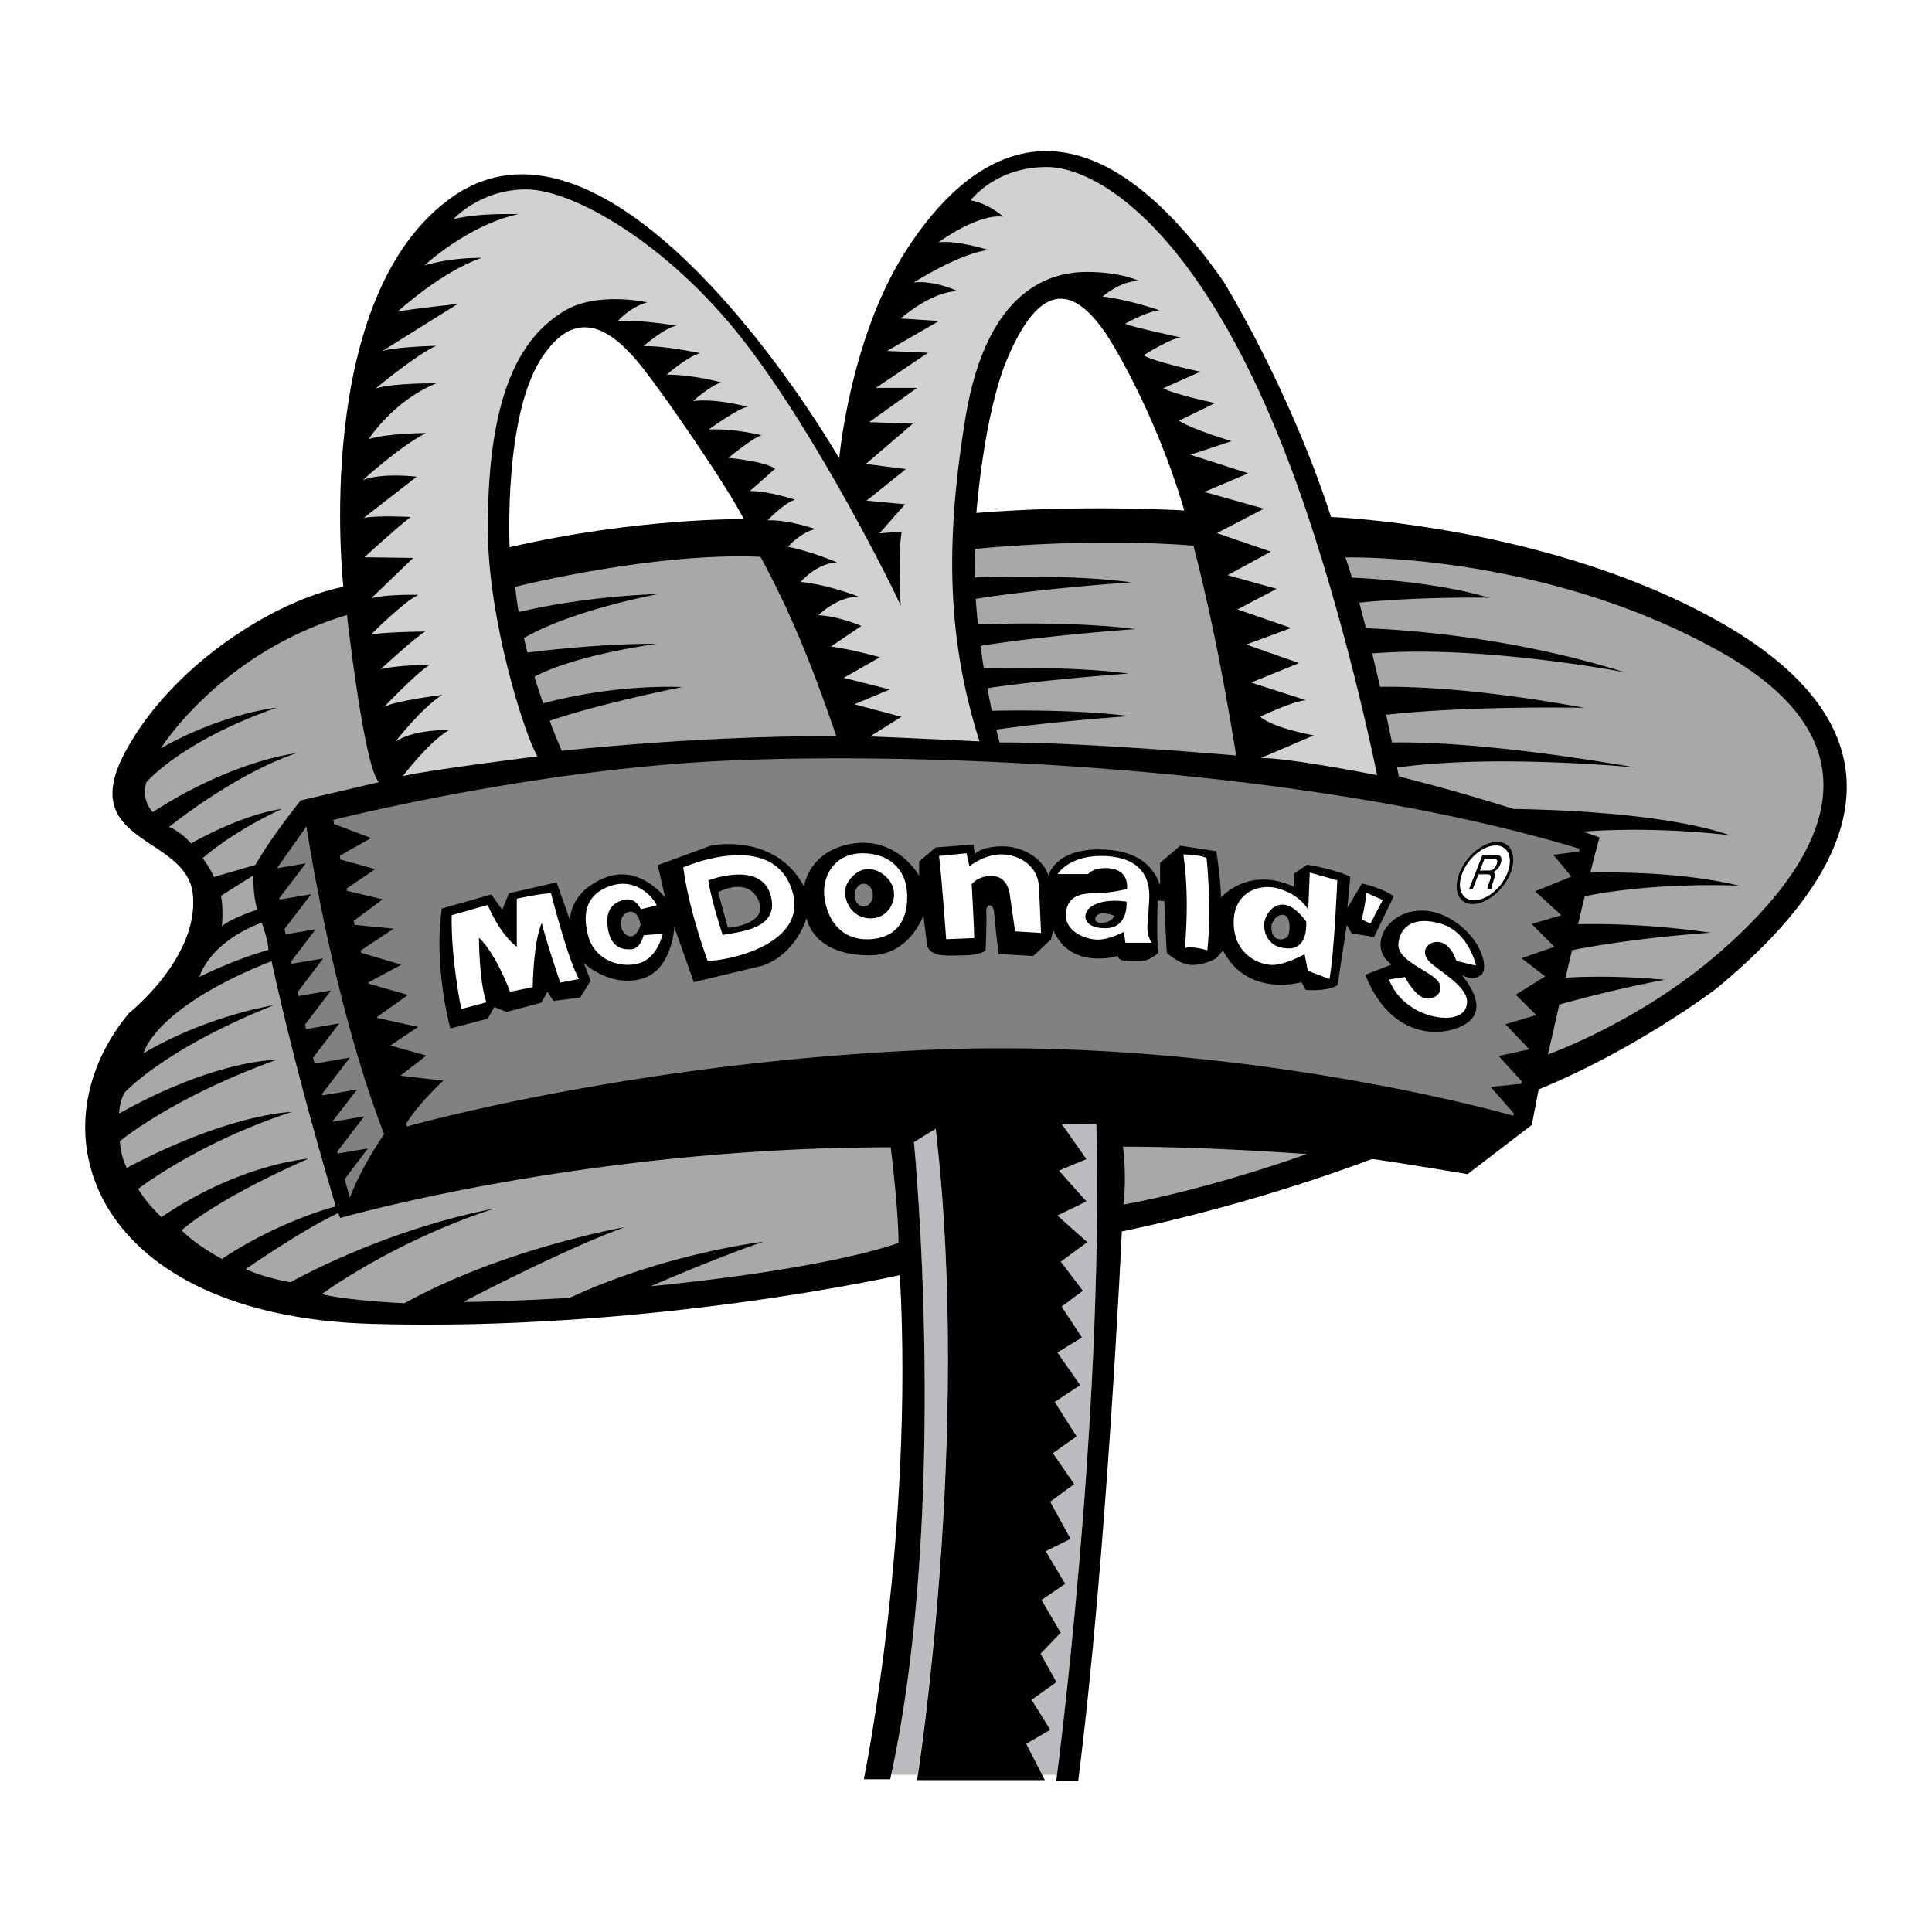 <svg xmlns="http://www.w3.org/2000/svg" width="2500" height="2500" viewBox="0 0 192.756 192.756"><g fill-rule="evenodd" clip-rule="evenodd"><path fill="#fff" d="M0 0h192.756v192.756H0V0z"/><path d="M88.909 177.066h2.634c.67-4.42 5.135-36.01 1.809-64.453l-2.166 1.34s3.549 36.1-2.277 63.113zM103.977 177.066h1.496c.604-4.756 4.578-37.26 3.908-64.922l-3.461-.021 2.479 3.527-2.746 1.139 2.746 3.08-2.902 1.406 2.99 2.658-2.656 1.941 2.211 2.902-2.121 1.586 2.031 3.08-2.455 1.496 2.277 3.26-2.545 1.674 2.188 3.438-2.367 1.674 2.121 3.082-2.389 1.764 2.031 3.705-2.479 1.229 1.943 3.26-2.367 1.607 1.92 3.26-2.008 2.098 1.584 2.836-2.479 1.764 1.854 2.99-2.389 1.406 1.585 3.081z" fill="#bbbcbf"/><path d="M34.257 58.543s-3.282-29.179 11.028-39.001C59.618 9.741 78.014 36.04 83.729 45.729c0 0 1.094-12.278 6.831-20.985 5.693-8.729 16.61-17.86 31.456 3.259 0 0 6.541 10.493 10.783 23.575 0 0 21.811.826 38.846 10.516 17.033 9.667 16.766 22.481-.535 36.635 0 0-7.926 6.004-17.594 9.957l-.691 3.549-6.406 4.912s-5.582-.961-9.533-1.518c0 0-11.186 4.375-24.959 7.232 0 0-1.496 32.438-4.354 54.807h-2.189s4.734-35.607 3.998-65.523l-3.461-.021 2.479 3.527-2.746 1.139 2.746 3.08-2.902 1.406 2.99 2.658-2.656 1.941 2.211 2.902-2.121 1.586 2.031 3.08-2.455 1.496 2.277 3.26-2.545 1.674 2.188 3.438-2.367 1.674 2.121 3.082-2.389 1.764 2.031 3.705-2.479 1.229 1.943 3.26-2.367 1.607 1.92 3.26-2.008 2.098 1.584 2.836-2.479 1.764 1.854 2.99-2.389 1.406 1.854 3.617H91.498s5.447-34.336 1.854-64.988l-2.166 1.34s3.594 36.502-2.367 63.559h-2.634s5.022-24.422 3.594-50.297c0 0-25.026 5.67-52.664 4.867-27.616-.781-34.18-19.066-24.245-31.01 0 0 7.055-5.581 6.363-11.899-.647-5.849-11.654-4.934-6.764-14.109 4.643-8.709 14.934-15.161 21.788-16.523z"/><path d="M130.365 115.137s-9.176 3.371-18.283 5.045c0 0 .357-2.545-.045-5.781 6.117.021 12.234.312 18.328.736zM33.944 121.521s24.446-7.055 54.919-7.055c0 0 .781 6.139.781 9.533 0 0-6.273 2.5-24.713 4.33 0 0 6.273-2.746 11.229-4.441 0 0-9.801 1.16-19.333 5.604 0 0-6.943.402-10.604.402 0 0 9.935-5.225 16.096-7.457 0 0-12.033 2.098-21.967 7.59 0 0-5.76-.268-8.238-.916 0 0 7.055-5.223 17.124-8.506 0 0-9.555 1.564-20.271 7.324 0 0-2.635-.447-4.443-1.318 0 0 5.67-3.93 9.22-5.58l.2.49zM33.498 120.361s-5.582 1.406-11.363 5.246c0 0-2.545-1.361-4.019-2.857 0 0 3.192-2.992 12.658-7.145 0 0-6.764.469-14.667 5.826 0 0-1.451-1.338-2.322-2.812 0 0 5.894-4.6 15.315-7.68 0 0-6.117.111-16.453 5.582 0 0-.581-1.027-.692-2.656 0 0 5.135-4.332 15.627-8.127 0 0-6.05-.045-15.694 5.357 0 0 0-1.184.558-2.098 0 0 3.884-4.332 14.868-8.707 0 0-6.653 1.027-12.993 4.799 0 0 .982-4.531 12.77-9.197 1.808 8.239 4.018 16.387 6.407 24.469zM19.902 97.455s.849-3.348 6.207-5.402c0 0 .669 1.786.669 2.724-2.433.692-4.688 1.629-6.876 2.678zM25.305 87.32s-.134 1.652.357 3.438c0 0-2.5.804-3.527 1.652 0 0 .178-1.786-.089-3.036l3.259-2.054zM29.993 79.864s-2.947 3.661-4.509 6.43l-4.152 1.205s-.268-.759-1.116-1.875c0 0 2.857-2.59 7.903-4.912 0 0-3.438.312-9.064 3.438 0 0-.848-1.071-2.188-1.652 0 0 6.519-5.269 12.681-7.345 0 0-6.207.647-14.311 5.872 0 0-1.206-1.206-.625-2.991 0 0 3.505-4.13 13.016-7.435 0 0-5.358.536-11.587 4.063 0 0 5.916-9.51 18.574-13.305 0 0 1.741 15.471 3.215 16.677l-7.837 1.83zM83.439 73.457s-11.408-.201-27.393 1.451c0 0-.514-1.161-1.206-2.992 4.867-1.697 13.216-3.371 13.216-3.371-6.229-.201-11.653 1.027-13.864 1.629-.29-.826-.58-1.719-.87-2.656 4.107-2.21 12.211-3.282 12.211-3.282-4.912-.045-10.626.581-12.904.871a33.33 33.33 0 0 1-.357-1.451c4.867-2.835 13.462-4.398 13.462-4.398-6.63.246-11.743 1.272-13.998 1.808a51.73 51.73 0 0 1-.335-2.522s13.73-3.46 24.468-2.992c3.261 5.96 5.538 11.944 7.57 17.905z" fill="#a6a8aa"/><path d="M53.613 75.465s-10.939 1.362-13.417 1.965c0 0 2.567-3.416 4.622-4.599 0 0-3.595-.09-5.38 1.183 0 0 2.634-3.416 4.688-4.688 0 0-4.777.603-5.804 1.206 0 0 3.17-3.349 4.532-4.197 0 0-3.081 0-4.867.424 0 0 3.505-3.237 4.442-3.75 0 0-2.991 0-5.38.268 0 0 3.237-3.259 4.688-3.929 0 0-3.059-.089-4.688.335l4.174-4.019-4.867-.067s3.26-2.992 4.622-4.019c0 0-3.26-.178-4.688.09l5.291-4.108s-3.416-.424-5.38.334c0 0 3.84-3.482 6.318-4.688 0 0-3.773 0-5.738.603 0 0 2.478-3.84 6.742-5.559 0 0-4.264-.067-6.05.514 0 0 4.108-3.416 6.05-4.264 0 0-3.907.089-5.358.514l7.501-4.688s-4.085.424-5.983.759c0 0 4.354-3.996 8.372-5.357 0 0-2.902-.089-5.715.759 0 0 4.443-4.108 9.377-5.112 0 0-3.84-.179-6.475.491 0 0 2.635-2.969 7.256-2.969 4.599 0 13.998 5.291 21.499 14.846C81.52 43.298 89.445 59.35 89.87 60.444c0 0-.334-4.688.09-7.412l-2.21.179 2.545-2.903-3.84-.357 3.929-3.148-3.996-.513 4.688-4.019-4.354-.156 4.777-3.416H87.39l5.202-3.505-4.086-.179 5.18-2.992-3.818-.246s3.059-2.724 5.693-2.724c0 0-2.299-1.116-4.398-.871 0 0 4.666-2.969 7.479-3.237 0 0-3.238-1.027-5.023-.759 0 0 3.906-2.902 6.475-2.567 0 0-1.363-1.272-3.238-1.63 0 0 2.388-3.327 7.591-3.327 5.201 0 16.609 6.742 25.939 34.492 4.377 12.971 7.012 26.187 7.012 26.187s-8.662-1.719-11.588-1.719l5.27-2.255s-3.906-.669-5.357-1.853c0 0 3.215-1.563 4.576-1.652l-5.471-1.763 4.777-1.942-5.268-1.853 4.486-1.652-5.357-1.853 3.908-2.054-4.891-1.362 4.309-2.344-5.379-1.853 4.688-2.434-5.939-1.674 4.377-1.853-5.76-1.854 4.107-1.361s-3.707-1.072-5.27-2.032l3.617-1.764s-3.816-.782-5.18-1.474l3.707-1.652s-4.979-1.072-5.648-1.652c0 0 2.812-1.764 3.705-1.764 0 0-4.979-1.071-5.559-1.361 0 0 1.943-1.161 3.416-1.362 0 0-3.125-1.071-5.67-1.361 0 0 1.764-1.563 3.615-1.563 0 0-1.764-.893-5.178-.893-3.416 0-9.936 1.474-12.101 14.444-2.143 12.971-1.741 22.525 1.384 32.394 0 0-8.171-.402-10.917-.491l3.126-1.965-4.688-1.25 3.527-1.474-4.599-1.161 3.617-2.054s-2.724-.781-4.889-1.071l3.036-2.054s-2.255-.982-4.286-1.071c0 0 1.853-1.853 3.996-1.853 0 0-2.835-1.161-5.76-1.474 0 0 1.562-1.853 3.617-1.942 0 0-2.456-1.071-4.889-1.562 0 0 1.272-1.451 2.746-1.764 0 0-2.746-.96-4.777-.871 0 0 1.541-1.652 2.724-2.054 0 0-2.545-.871-4.487-.871l2.523-2.232s-.871-.692-4.666-1.072c0 0 2.344-1.964 3.304-2.255 0 0-2.634-.692-5.269-.58 0 0 3.125-2.255 3.907-2.255 0 0-3.126-.871-5.47-.581 0 0 1.853-1.652 2.835-1.853 0 0-2.724-.781-5.47-.781 0 0 1.965-1.741 3.327-2.143 0 0-3.617-.781-5.648-.692 0 0 2.232-1.942 3.304-2.032 0 0-3.126-.603-5.849-.491 0 0 1.161-1.362 2.924-1.853 0 0-5.157-1.183-8.484.982-3.326 2.143-7.523 6.72-7.412 21.945.069 8.842 3.596 20.027 4.936 22.37z" fill="#d0d1d3"/><path d="M74.219 51.801s-10.471-.179-23.375 2.791c0 0-.625-12.993 3.17-18.842 3.795-5.872 7.657-2.166 10.203 1.071 2.523 3.26 8.283 11.632 10.002 14.98zM118.154 50.931s-10.137-.625-20.74.246c0 0 .715-9.756 3.08-15.382 2.389-5.626 5.783-9.488 10.627-1.25 4.822 8.237 7.033 16.386 7.033 16.386z" fill="#fff"/><path d="M123.334 75.376s-15.674-1.362-23.598-1.295c0 0-.135-.469-.336-1.295 6.297-.871 13.283-1.34 13.283-1.34-4.553-.58-10.201-.603-13.729-.535-.135-.67-.291-1.429-.447-2.255 6.475-.938 14.088-1.451 14.088-1.451-4.891-.647-11.029-.603-14.445-.536-.111-.714-.223-1.451-.334-2.232 6.742-1.071 15.471-1.674 15.471-1.674-5.582-.715-12.814-.581-15.717-.469a81.05 81.05 0 0 1-.223-2.545c6.742-1.071 15.516-1.652 15.516-1.652-5.492-.737-12.613-.58-15.605-.491a42.535 42.535 0 0 1 .021-2.835s10.895-1.183 21.789-.335c1.809 6.965 3.127 13.953 4.266 20.94z" fill="#a6a8aa"/><path d="M30.574 82.453s2.545 17.234 7.747 30.697c0 0-2.277 3.281-3.416 6.34 0 0-.201-.691-.513-1.854l2.321-3.059-3.014.514c-.022-.066-.044-.133-.066-.178l2.701-3.527-3.192.535 2.478-3.215-3.438.58a.42.42 0 0 1-.045-.156l2.768-3.615-3.527.602a5.425 5.425 0 0 0-.157-.58l2.634-3.438-3.326.58c-.022-.156-.067-.312-.089-.469l2.589-3.393-3.259.557a1.913 1.913 0 0 0-.089-.379l2.567-3.371-3.17.535c-.022-.066-.022-.156-.044-.223l2.456-3.214-2.991.491c-.045-.179-.067-.357-.112-.536l2.657-3.46-3.148.536c0-.044-.022-.111-.022-.156l2.634-3.46-2.879.491 2.945-4.175zM40.598 112.391s-.023-.09-.089-.268c1.294-2.098 3.728-4.309 3.728-4.309l-4.286-.492 2.589-2.008-3.594-1.006 2.768-1.852-4.063-.895c0-.045-.022-.066-.022-.111l3.081-2.188-3.907-1.115c-.022-.045-.045-.09-.045-.135l3.282-1.764-3.996-1.183c-.022-.067-.045-.156-.067-.223l3.304-2.188-3.906-.379a2.635 2.635 0 0 0-.089-.402l2.902-2.144-3.572-.848a.802.802 0 0 0-.044-.223l2.857-1.942-3.46-.96c-.022-.134-.044-.246-.067-.379l3.125-1.764-3.706-1.407-.067-.402s17.548-4.465 35.787-5.715c18.261-1.25 59.562-.179 88.562 8.595l-.066.268-2.568.335 1.809 2.166-3.617 1.473 2.613 2.389-2.969.871 2.275 2.277-3.281 1.138 2.367 1.808-2.947 1.832 2.055 2.031-3.082.914 2.389 2.502-3.059.67 2.301 2.521-.045.246-3.059.312 2.322 2.656-.068.223s-26.654-7.701-56.906-6.629c-30.207 1.096-53.469 7.704-53.469 7.704z" fill="#808183"/><path d="M49.326 100.469l-.669 1.162-3.729.982s-1.697-6.207-.848-11.967l4.934-1.406 1.094 1.518.67-1.63 4.755-1.094 1.339 3.795s-.134-2.768 3.394-4.219c3.527-1.474 6.095 1.942 6.095 1.942l-.737-3.237 5.291-1.942s6.385-1.384 9.31 4.085c0 0 .312-3.036 3.906-4.085 3.572-1.027 6.251.848 7.569 2.991v-1.406l1.652-1.406 3.772-.291.113.959s.602-.781 2.812-.781c2.188 0 4.129 1.407 4.555 2.925 0 0 .602-2.679 5.178-2.612 4.555.045 5.582 2.545 5.961 3.572v-2.232l2.01-1.719 3.594.558s.426 2.434.469 4.621c0 0 2.68-3.17 7.256-1.094v-1.272l1.34-.915s2.725.424 4.309 1.206l-.291 3.103 1.451-2.434s2.01.424 3.172 1.273l-1.965 4.063-2.232-.357-.492-.848-.914 6.005s-.738.625-3.172.492l-.424-.781s-5.402 1.584-7.836-3.171l-.67.781s-1.094.67-2.389.67c-1.271 0-2.545-1.206-2.545-1.206s-.244-4.354-.244-5.157l-.672-.067s-.133 4.13.068 5.224c0 0-.871.848-1.898.848s-2.076.067-2.121-.536c0 0-4.754 1.451-6.451-2.567l-.246.916-1.764 1.652-3.459-.201s-.381-3.147-.447-4.107c-.045-.982-.848-1.027-.781 0 .066 1.005-.066 3.75-.066 3.75s-.537.491-2.122.491-3.773.357-3.773-1.473l-.312-2.523s-1.317 3.996-5.38 3.996c-4.085 0-5.849-1.898-6.273-3.706 0 0-1.027 3.572-4.375 4.733l-6.876 1.652-1.946-5.492s-.201 4.399-3.349 5.178c-3.17.805-5.671-1.584-5.671-1.584l.67 1.764-1.027 1.652-2.679.357-.603-.916-.625 1.094-3.46.916-1.206-.492zM138.85 96.229s-1.652-.983-.938-2.948c.736-1.942 3.615-3.393 6.719-1.652 3.104 1.763 3.975 4.912 3.148 5.625-.826.738-1.965 0-1.965 0s2.545 2.791.982 4.443c-1.541 1.652-7.703 2.857-10.582-4.443l2.636-1.025z"/><path d="M154.432 105.201s.492-2.098 1.139-4.977a132.446 132.446 0 0 1 10.516-2.479c-4.041-.357-7.367-.357-9.891-.201.201-.893.424-1.831.648-2.746 6.607-1.295 13.818-1.741 13.818-1.741-5.246-.759-9.822-.916-13.217-.848.223-.96.447-1.898.67-2.791 7.322-1.474 15.426-1.049 15.426-1.049-4.934-1.184-10.648-1.384-14.867-1.317.424-1.697.758-2.992.914-3.505 0 0-.602-.224-1.65-.581 7.768-.558 14.689.379 14.689.379-5.939-2.054-15.963-2.545-21.611-2.634-3.416-1.072-7.479-2.255-11.453-3.237 0 0-.066-.312-.178-.894 9.822-1.384 23.844 0 23.844 0-12.883-2.21-20.361-2.567-24.357-2.5-.156-.826-.357-1.742-.58-2.768 8.572-.938 19.779-.692 19.779-.692-9.867-1.808-16.453-2.143-20.383-2.099-.244-1.071-.514-2.188-.781-3.326 10.807-.893 25.182 1.875 25.182 1.875-10.514-3.282-20.426-4.175-25.807-4.398-.223-.871-.447-1.719-.67-2.545 6.252-.625 12.971-.491 12.971-.491-4.934-1.451-10.939-1.875-13.707-2.009a31.447 31.447 0 0 0-.646-2.01s19.846-.558 37.662 9.555c17.814 10.113 8.08 22.415 0 29.558-8.083 7.168-17.46 10.471-17.46 10.471z" fill="#a6a8aa"/><path d="M47.786 93.549s0 4.309.737 6.451l-2.501.67s-1.027-4.867-.96-9.354l3.595-1.027s1.139 2.835 2.902 4.175v-4.8s2.389-.536 3.416-.536c0 0 1.697 6.675 2.791 8.549l-1.875.357s-1.652-4.911-1.831-5.959c0 0-.781 1.339-.916 6.407l-2.254.469c-.001 0-1.34-3.705-3.104-5.402zM65.512 90.334l-1.584.379s-.492-1.294-1.764-.915c-1.295.357-1.831 1.339-1.474 3.081.38 1.764 1.518 1.875 2.322 1.831.781-.067 1.094-.982 1.206-1.406l1.897-.134s-.491 2.389-2.322 2.924c-1.831.559-4.442-.246-5.113-2.724-.669-2.478-.044-4.309 2.434-5.045 2.5-.715 4.152 1.34 4.398 2.009zM70.602 95.871s-1.853-4.934-2.434-9.332c0 0 8.863-3.907 10.85 2.277 1.764 5.425-6.496 7.055-8.416 7.055zM82.233 89.374c-.178-1.875.916-4.174 3.729-4.242 2.679-.045 4.398 1.562 4.532 3.885.156 2.455-.781 4.509-3.661 4.688-3.104.179-4.376-2.21-4.6-4.331zM94.4 93.705s-.513-6.965-.714-8.305l2.746-.268.291 1.295s1.518-1.228 3.26-1.184c1.762.045 3.684 1.184 3.684 3.46l.199 4.376-2.59-.156-.512-3.55s-.113-1.853-1.652-1.964c-1.562-.09-2.167.826-2.167.826s.247 4.219.247 5.357l-2.792.113zM108.555 87.208h-3.037s1.072-1.809 4.332-1.809 4.865 1.496 4.82 4.086l-.154 2.612s-.225 1.072.4 1.964h-2.633l-.156-1.094s-1.385.781-2.59.781c-1.184 0-3.238-.781-3.193-2.456.045-1.719 1.184-2.166 2.791-2.166s3.305-.424 3.305-.424.312-1.875-1.764-2.076c-1.586-.132-2.121.582-2.121.582zM118.064 85.244s1.965.045 2.322.402c0 0 .535 5.023.066 9.175 0 0-1.295-.446-2.232-.246.247-3.103.292-6.205-.156-9.331zM130.521 90.781l.156-3.729 2.746.781s-.312 7.367-.781 9.844l-2.166-.824-.312-1.653s-1.92 1.072-3.215 1.072c-1.271 0-3.771-.982-3.861-4.085-.111-3.059 2.479-4.197 4.643-3.483 2.165.715 2.79 2.077 2.79 2.077zM136.729 92.142l-.871-.402s.402-1.584.447-2.679l1.65.737-1.226 2.344zM138.58 97.723l1.607-.244s.715 1.494 1.697 2.008 2.344-.424 1.652-1.494c-.67-1.094-4.174-2.077-4.02-3.841.156-1.741 1.609-2.813 4.332-1.964 2.746.893 3.416 4.153 3.416 4.153l-1.965-.469s-.469-1.652-1.652-1.875c-1.184-.201-2.277 1.049-.67 2.277 1.607 1.251 4.131 2.745 3.193 4.442-.914 1.718-6.182.78-7.59-2.993z" fill="#fff"/><path d="M72.098 93.281s-1.138-3.438-1.429-5.447c0 0 5.135-1.987 6.184 1.384 1.094 3.505-3.148 3.75-4.755 4.063zM84.31 89.062c-.067-1.094 1.206-2.389 2.322-2.367 1.183 0 2.522 1.116 2.567 2.434.066 1.139-.804 2.5-2.322 2.5-1.63 0-2.523-1.339-2.567-2.567zM112.395 89.955s.244 2.656-2.121 2.656c-2.389 0-2.389-1.629-1.25-2.255 1.138-.625 2.478-.513 3.371-.401zM130.32 91.941s.246 2.634-1.652 2.679c-1.92.066-2.588-1.295-2.545-2.434.068-1.115 1.721-3.593 4.197-.245zM150.703 87.097c.67-1.719.066-3.104-1.34-3.104s-3.08 1.384-3.75 3.104c-.67 1.719-.09 3.103 1.316 3.103 1.409-.022 3.104-1.384 3.774-3.103z"/><path d="M150.391 87.097c-.58 1.518-2.076 2.723-3.305 2.723-1.25.022-1.785-1.206-1.182-2.723.58-1.519 2.076-2.746 3.326-2.746 1.229 0 1.764 1.228 1.161 2.746z" fill="#fff"/><path d="M146.574 88.704h.355l.582-1.473h.914c.58 0 .18.647.068 1.049l-.113.424h.426c-.023-.29.043-.357.199-.826.18-.581.201-.647 0-.871.381-.245.537-.401.715-.848.246-.781-.133-.871-.559-.871h-1.25l-1.337 3.416z"/><path d="M149.006 85.668c.225 0 .559.089.27.67-.201.424-.469.514-.715.514h-.916l.469-1.184h.892z" fill="#fff"/><path d="M72.611 92.544l-.96-3.527s3.036-1.697 4.086.96c.87 2.188-3.036 2.656-3.126 2.567zM63.905 92.298s-.335 1.116-.96 1.116c-.781 0-1.184-1.071-.938-1.741.334-.915 1.652-1.183 1.898.625zM86.163 88.168c.513 0 .915.514.915 1.139s-.402 1.138-.915 1.138c-.491 0-.893-.513-.893-1.138s.401-1.139.893-1.139zM111.211 91.383s-.357.692-1.318.692c-.938 0-.691-.871 0-.938a2.965 2.965 0 0 1 1.318.246zM126.861 92.298s.289-1.026 1.115-1.026.76 1.629.535 2.098c-.243.469-1.784.759-1.65-1.072z" fill="#808183"/></g></svg>